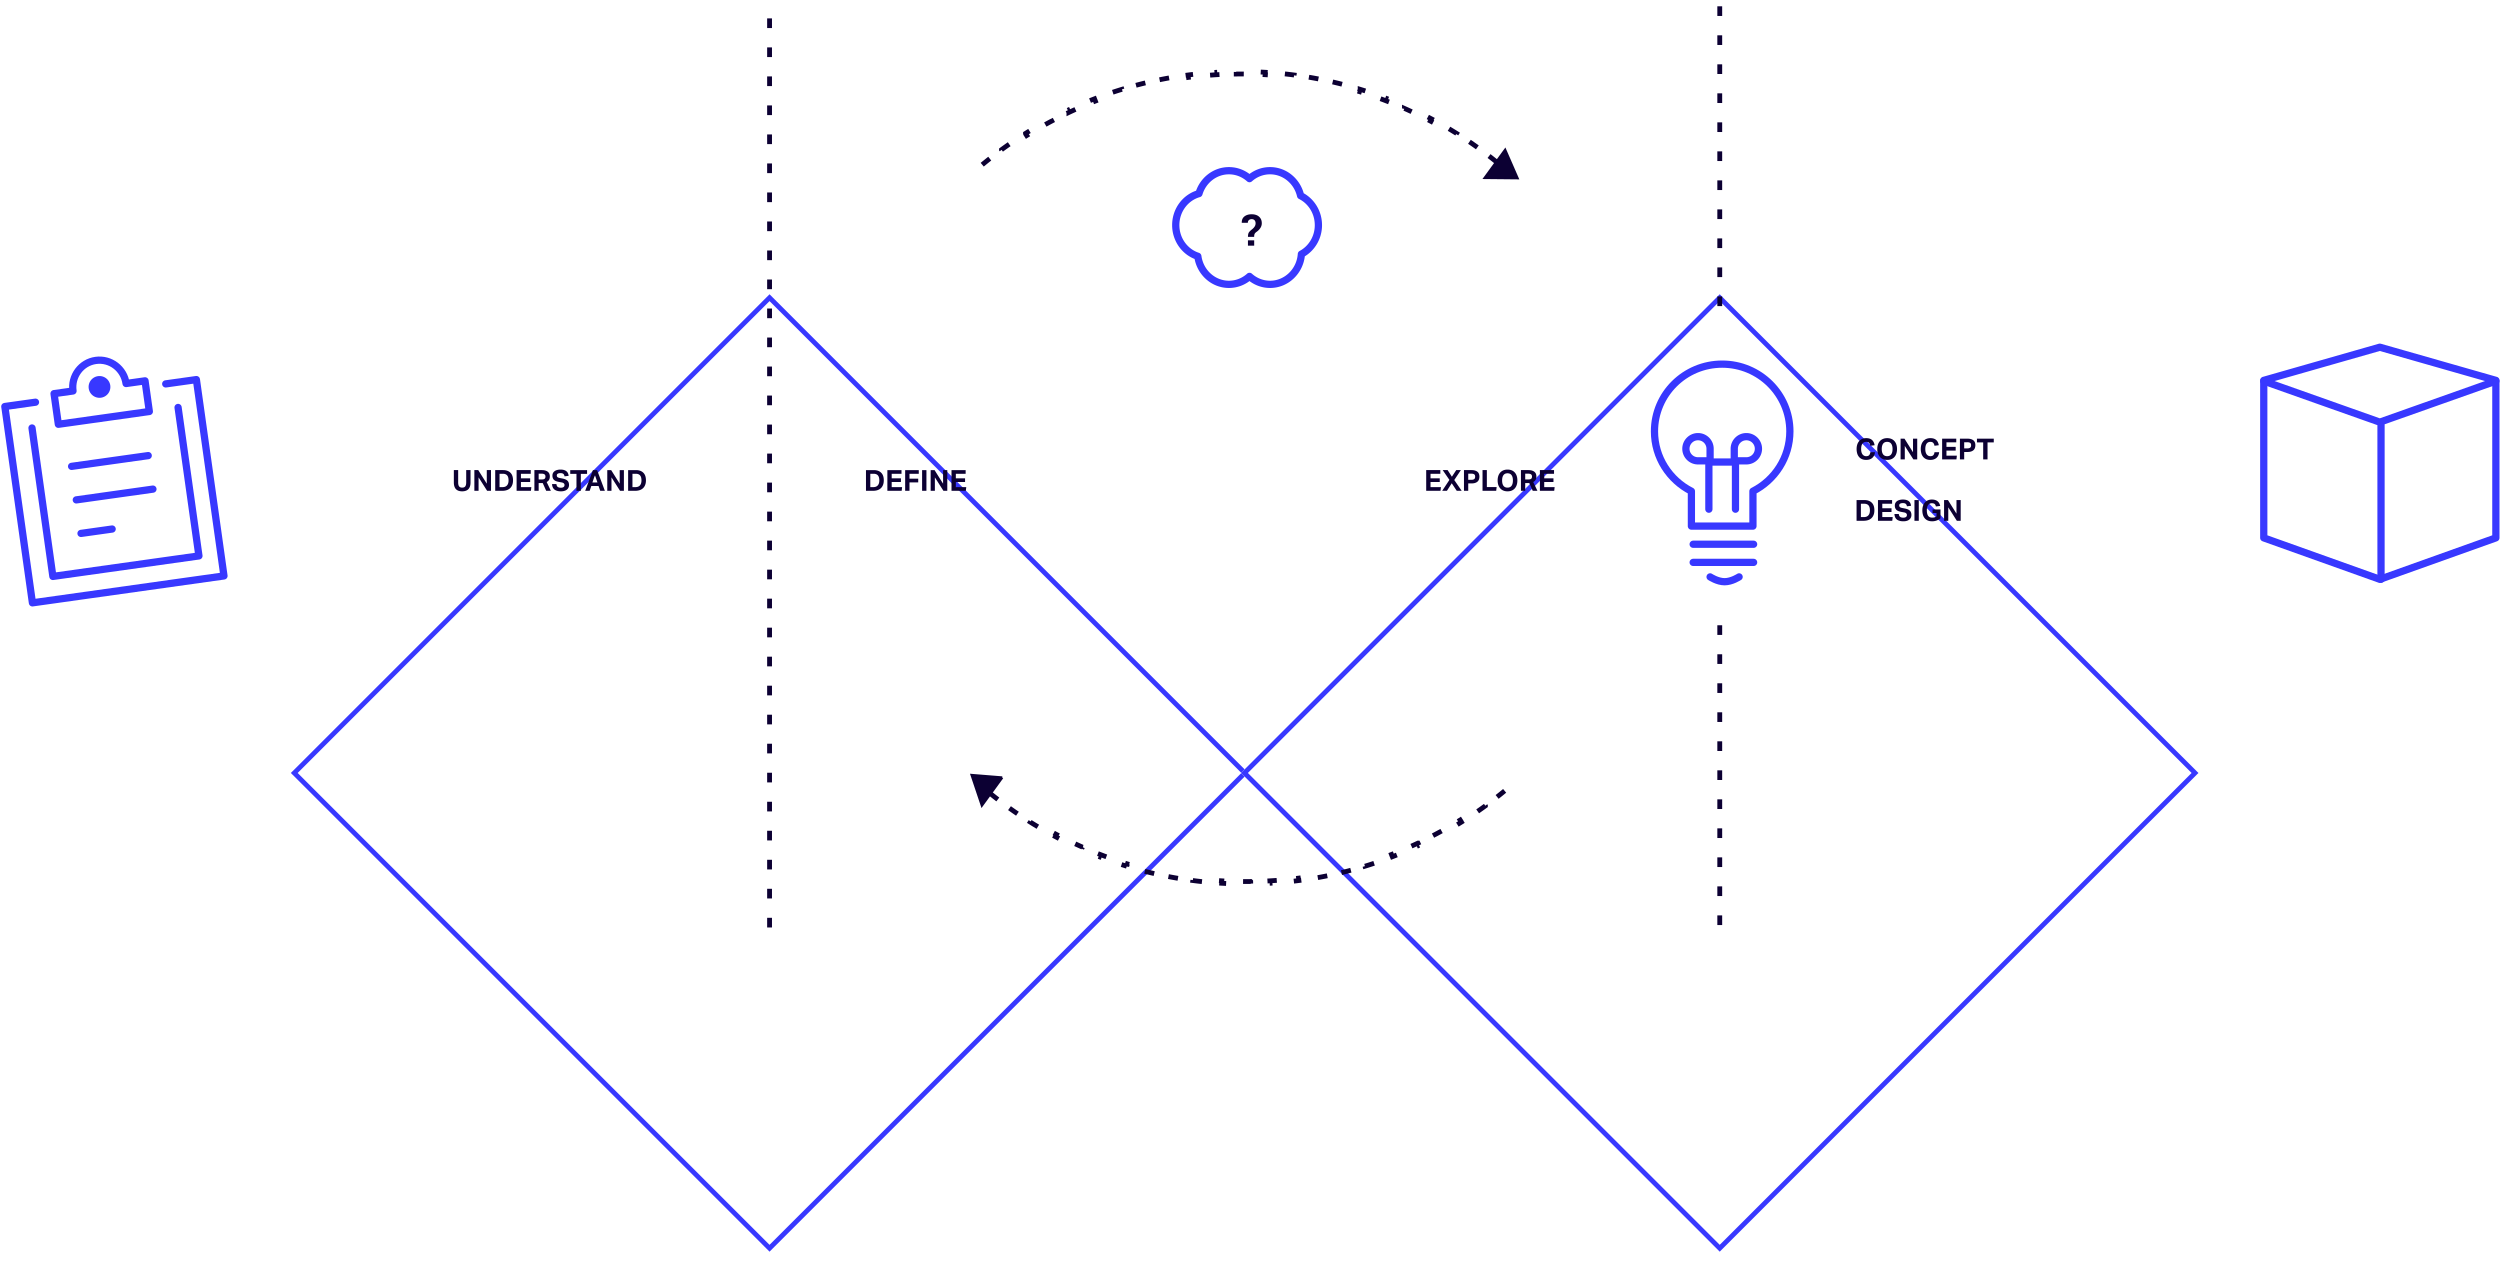 <svg width="1034" height="525" viewBox="0 0 1034 525" fill="none" xmlns="http://www.w3.org/2000/svg"><g clip-path="url(#clip0)"><g filter="url(#filter0_dddddi)"><path fill="#fff" d="M318.281-.395l197.99 197.99-197.99 197.99-197.99-197.99z"/><path stroke="#3838FF" stroke-width="2" d="M318.281 1.02l196.576 196.575L318.28 394.17 121.705 197.595z"/></g><g filter="url(#filter1_dddddi)"><path fill="#fff" d="M711.281-.395l197.99 197.99-197.99 197.99-197.99-197.99z"/><path stroke="#3838FF" stroke-width="2" d="M711.281 1.02l196.576 196.575L711.28 394.17 514.705 197.595z"/></g><mask id="a" maskUnits="userSpaceOnUse" x="332" y="-180" width="360" height="360"><path transform="rotate(45 512.301 -180)" fill="#fff" d="M512.301-180h254V74h-254z"/></mask><g mask="url(#a)"><path d="M513.301 364.605c-.666 0-1.332-.004-1.996-.012l-.012 1a170.459 170.459 0 01-7.99-.28l.059-.999a167.692 167.692 0 01-3.97-.28l-.082.997c-2.668-.22-5.319-.503-7.951-.846l.129-.991a174.134 174.134 0 01-3.927-.56l-.153.988a166.97 166.97 0 01-7.871-1.411l.2-.98c-1.303-.266-2.6-.546-3.892-.842l-.223.974a166.352 166.352 0 01-7.749-1.972l.27-.963c-1.277-.358-2.547-.73-3.811-1.117l-.292.956a168.174 168.174 0 01-7.589-2.524l.338-.941a166.256 166.256 0 01-3.726-1.391l-.36.933a167.896 167.896 0 01-7.387-3.063l.405-.915a170.858 170.858 0 01-3.613-1.652l-.427.904a167.247 167.247 0 01-7.148-3.585l.469-.883a172.742 172.742 0 01-3.487-1.908l-.491.871a168 168 0 01-6.873-4.087l.531-.847a169.479 169.479 0 01-3.341-2.152l-.552.834a167.655 167.655 0 01-6.564-4.566l.59-.807c-1.07-.783-2.13-1.578-3.18-2.385l-.61.793a167.858 167.858 0 01-6.223-5.021l.646-.763a169.206 169.206 0 01-3.003-2.605l-.664.748a168.403 168.403 0 01-5.852-5.451l.699-.715a169.32 169.32 0 01-2.811-2.811l-.715.699a168.403 168.403 0 01-5.451-5.852l.748-.664a161.82 161.82 0 01-2.604-3.003l-.764.646a168.893 168.893 0 01-5.021-6.223l.793-.61c-.807-1.05-1.602-2.11-2.385-3.18l-.807.591a169.546 169.546 0 01-4.566-6.565l.834-.552a163.77 163.77 0 01-2.152-3.341l-.847.531a168 168 0 01-4.087-6.873l.872-.491a165.418 165.418 0 01-1.909-3.487l-.883.469a168.428 168.428 0 01-3.585-7.148l.905-.427a165.99 165.99 0 01-1.653-3.613l-.915.405a167.391 167.391 0 01-3.063-7.387l.933-.36a164.417 164.417 0 01-1.39-3.726l-.941.338c-.9-2.502-1.742-5.033-2.525-7.588l.956-.293a166.975 166.975 0 01-1.117-3.811l-.963.27a166.352 166.352 0 01-1.972-7.749l.975-.223a167.03 167.03 0 01-.843-3.892l-.98.2a166.97 166.97 0 01-1.411-7.871l.988-.153a168.589 168.589 0 01-.559-3.927l-.992.129a168.719 168.719 0 01-.846-7.951l.997-.082a167.692 167.692 0 01-.28-3.97l-.998.059c-.156-2.647-.25-5.311-.281-7.99l1-.011a165.928 165.928 0 010-3.993l-1-.012c.031-2.679.125-5.342.281-7.989l.998.058c.078-1.327.171-2.651.28-3.969l-.997-.083c.22-2.668.503-5.319.846-7.951l.992.129c.171-1.314.358-2.623.559-3.927l-.988-.153c.409-2.645.88-5.269 1.411-7.871l.98.2c.266-1.303.547-2.6.843-3.892l-.975-.223c.597-2.607 1.255-5.19 1.972-7.749l.963.27c.358-1.277.73-2.547 1.117-3.811l-.956-.292a166.936 166.936 0 012.525-7.589l.941.339c.449-1.249.912-2.491 1.39-3.726l-.933-.361a167.896 167.896 0 013.063-7.387l.915.405a165.99 165.99 0 011.653-3.613l-.905-.427a168.428 168.428 0 013.585-7.148l.883.469a167.95 167.95 0 011.909-3.487l-.872-.49a168.037 168.037 0 014.087-6.874l.847.532a166.646 166.646 0 012.152-3.342l-.834-.552a169.752 169.752 0 014.566-6.564l.807.59c.783-1.07 1.578-2.13 2.385-3.18l-.793-.61c1.625-2.114 3.3-4.19 5.021-6.223l.764.646a165.832 165.832 0 012.604-3.003l-.748-.664a168.757 168.757 0 015.451-5.852l.715.699c.926-.948 1.863-1.885 2.811-2.81l-.699-.716a168.678 168.678 0 015.852-5.45l.664.747c.99-.88 1.992-1.748 3.003-2.604l-.646-.764a168.18 168.18 0 016.223-5.021l.61.793c1.05-.807 2.11-1.602 3.18-2.385l-.59-.807a169.08 169.08 0 016.564-4.566l.552.834a171.2 171.2 0 013.342-2.152l-.532-.847a167.474 167.474 0 016.874-4.087l.49.872a167.95 167.95 0 013.487-1.909l-.469-.883c2.35-1.25 4.733-2.445 7.148-3.585l.427.905a166.94 166.94 0 013.613-1.653l-.405-.915a167.896 167.896 0 017.387-3.063l.361.933c1.234-.478 2.477-.941 3.726-1.39l-.339-.941c2.503-.9 5.033-1.742 7.589-2.525l.292.956c1.264-.387 2.534-.76 3.811-1.117l-.27-.963a166.733 166.733 0 017.749-1.972l.223.975a167.03 167.03 0 013.892-.843l-.2-.98c2.602-.53 5.226-1.002 7.871-1.41l.153.988c1.304-.202 2.613-.389 3.927-.56l-.129-.992c2.632-.343 5.283-.626 7.951-.846l.082.997c1.319-.109 2.643-.202 3.97-.28l-.058-.998c2.647-.156 5.31-.25 7.989-.281l.012 1a170.012 170.012 0 013.993 0l.011-1c2.679.031 5.342.125 7.99.28l-.059.999c1.327.078 2.651.171 3.97.28l.082-.997c2.668.22 5.32.503 7.951.846l-.129.992c1.314.171 2.623.358 3.927.56l.153-.989c2.645.41 5.269.88 7.871 1.411l-.2.98c1.303.266 2.6.547 3.892.843l.223-.975c2.607.597 5.19 1.255 7.749 1.972l-.27.963c1.277.358 2.547.73 3.811 1.117l.292-.956a166.93 166.93 0 017.589 2.525l-.338.94c1.249.45 2.491.913 3.726 1.391l.36-.933c2.492.964 4.955 1.986 7.387 3.063l-.405.915a166.94 166.94 0 013.613 1.653l.427-.905a167.131 167.131 0 017.148 3.585l-.469.883c1.171.623 2.333 1.26 3.487 1.909l.491-.872a168.112 168.112 0 016.873 4.087l-.531.847a164.63 164.63 0 013.341 2.152l.552-.834a168.319 168.319 0 016.564 4.566l-.59.807c1.07.783 2.13 1.578 3.18 2.385l.61-.793a168.18 168.18 0 016.223 5.022l-.646.763a161.82 161.82 0 013.003 2.604l.664-.748a168.775 168.775 0 015.852 5.45l-.699.716a168.53 168.53 0 012.811 2.81l.715-.698a168.662 168.662 0 015.451 5.852l-.748.664c.88.99 1.748 1.992 2.605 3.003l.763-.646a168.461 168.461 0 015.021 6.223l-.793.61c.807 1.05 1.602 2.11 2.385 3.18l.807-.59a169.02 169.02 0 014.566 6.565l-.834.551c.73 1.105 1.448 2.219 2.152 3.342l.847-.532a168.037 168.037 0 014.087 6.874l-.871.49a172.742 172.742 0 011.908 3.487l.883-.469c1.25 2.35 2.445 4.733 3.585 7.148l-.904.427a170.858 170.858 0 011.652 3.613l.915-.405a167.896 167.896 0 013.063 7.387l-.933.361c.478 1.235.941 2.477 1.391 3.726l.941-.339a168.174 168.174 0 012.524 7.589l-.956.293c.387 1.263.759 2.533 1.117 3.81l.963-.27a166.352 166.352 0 011.972 7.749l-.975.223c.296 1.292.577 2.589.843 3.892l.98-.2a166.97 166.97 0 011.411 7.871l-.988.153c.201 1.304.388 2.613.559 3.927l.992-.129c.343 2.632.626 5.283.846 7.951l-.997.083c.109 1.318.202 2.642.28 3.969l.998-.058c.156 2.647.25 5.31.281 7.989l-1 .012a165.762 165.762 0 010 3.993l1 .011a169.057 169.057 0 01-.281 7.99l-.998-.059a167.318 167.318 0 01-.28 3.97l.997.082c-.22 2.669-.503 5.32-.846 7.951l-.992-.129a168.589 168.589 0 01-.559 3.927l.988.153a166.97 166.97 0 01-1.411 7.871l-.98-.2a167.03 167.03 0 01-.843 3.892l.975.223a166.352 166.352 0 01-1.972 7.749l-.963-.27c-.358 1.277-.73 2.547-1.117 3.811l.956.293a167.716 167.716 0 01-2.524 7.588l-.941-.338c-.45 1.249-.913 2.491-1.391 3.726l.933.361a167.856 167.856 0 01-3.063 7.386l-.915-.405a168.582 168.582 0 01-1.652 3.613l.904.427a167.247 167.247 0 01-3.585 7.148l-.883-.469a170.064 170.064 0 01-1.908 3.487l.871.491a168 168 0 01-4.087 6.873l-.847-.531a163.77 163.77 0 01-2.152 3.341l.834.552a168.78 168.78 0 01-4.566 6.565l-.807-.591c-.783 1.07-1.578 2.13-2.385 3.181l.793.609a167.858 167.858 0 01-5.021 6.223l-.764-.646a161.82 161.82 0 01-2.604 3.003l.748.664a168.403 168.403 0 01-5.451 5.852l-.715-.699a169.32 169.32 0 01-2.811 2.811l.699.715a168.403 168.403 0 01-5.852 5.451l-.664-.748c-.99.88-1.991 1.748-3.003 2.605l.646.763a167.858 167.858 0 01-6.223 5.021l-.61-.793c-1.05.807-2.11 1.602-3.18 2.385l.59.807a167.655 167.655 0 01-6.564 4.566l-.552-.834c-1.105.73-2.218 1.448-3.341 2.152l.531.847a168 168 0 01-6.873 4.087l-.491-.871a170.064 170.064 0 01-3.487 1.908l.469.883a167.247 167.247 0 01-7.148 3.585l-.427-.904a170.858 170.858 0 01-3.613 1.652l.405.915a167.896 167.896 0 01-7.387 3.063l-.36-.933c-1.235.478-2.477.942-3.726 1.391l.338.941a168.174 168.174 0 01-7.589 2.524l-.292-.956c-1.264.387-2.534.759-3.811 1.117l.27.963a166.352 166.352 0 01-7.749 1.972l-.223-.974c-1.292.296-2.589.576-3.892.842l.2.98a166.97 166.97 0 01-7.871 1.411l-.153-.988c-1.304.201-2.613.388-3.927.56l.129.991c-2.632.343-5.283.626-7.951.846l-.082-.997c-1.319.109-2.643.202-3.97.28l.059.999c-2.648.155-5.311.249-7.99.28l-.012-1c-.664.008-1.33.012-1.996.012z" stroke="#0C0033" stroke-width="2" stroke-dasharray="4 8"/></g><path d="M187.708 194.432h1.788v5.1c0 .728.128 1.268.384 1.62.256.352.684.528 1.284.528s1.024-.176 1.272-.528c.256-.352.384-.892.384-1.62v-5.1h1.788v5.1c0 .648-.08 1.204-.24 1.668-.16.464-.388.848-.684 1.152-.296.296-.66.512-1.092.648a4.465 4.465 0 01-1.44.216 4.617 4.617 0 01-1.464-.216 2.754 2.754 0 01-1.08-.66c-.296-.304-.52-.692-.672-1.164-.152-.472-.228-1.032-.228-1.68v-5.064zm8.488 0h1.608l3.528 5.616v-5.616h1.74V203h-1.596l-3.54-5.568V203h-1.74v-8.568zm8.625 0h3.204c1.312 0 2.332.356 3.06 1.068.736.712 1.104 1.768 1.104 3.168 0 .712-.104 1.336-.312 1.872a3.58 3.58 0 01-.876 1.356 3.676 3.676 0 01-1.404.828c-.552.184-1.176.276-1.872.276h-2.904v-8.568zm2.94 7.044c.464 0 .86-.064 1.188-.192.328-.136.592-.328.792-.576.208-.248.36-.54.456-.876.096-.344.144-.728.144-1.152 0-.416-.044-.792-.132-1.128a2.154 2.154 0 00-.396-.864 1.823 1.823 0 00-.72-.54c-.288-.128-.644-.192-1.068-.192h-1.416v5.52h1.152zm5.908-7.044h5.844v1.524h-4.056v1.872h3.816v1.536h-3.816v2.112h4.308l-.18 1.524h-5.916v-8.568zm7.359 0h3.036c.672 0 1.224.08 1.656.24.44.152.784.356 1.032.612.248.248.42.528.516.84.096.304.144.604.144.9 0 .552-.1 1.016-.3 1.392-.2.376-.536.692-1.008.948l1.74 3.636h-1.932l-1.44-3.216h-1.68V203h-1.764v-8.568zm3.156 3.864c.28 0 .512-.028.696-.084.184-.064.328-.148.432-.252a.86.86 0 00.228-.396c.04-.152.06-.32.06-.504 0-.152-.024-.296-.072-.432a.836.836 0 00-.252-.372 1.05 1.05 0 00-.48-.252 2.569 2.569 0 00-.768-.096h-1.236v2.388h1.392zm5.956 1.908c.04.528.208.912.504 1.152.304.24.748.36 1.332.36.28 0 .516-.028.708-.084.192-.064.348-.144.468-.24a.846.846 0 00.252-.36c.056-.136.084-.284.084-.444a.93.93 0 00-.252-.624c-.168-.2-.476-.344-.924-.432l-1.116-.204a6.6 6.6 0 01-1.164-.312 2.838 2.838 0 01-.852-.492 2.086 2.086 0 01-.516-.756c-.12-.296-.18-.648-.18-1.056 0-.408.08-.768.24-1.08.168-.312.396-.572.684-.78a3.188 3.188 0 011.056-.468 5.068 5.068 0 011.344-.168c.624 0 1.144.072 1.56.216.416.144.752.336 1.008.576.256.232.444.504.564.816.128.312.212.636.252.972l-1.692.216c-.088-.472-.26-.812-.516-1.02-.248-.208-.628-.312-1.14-.312-.304 0-.556.028-.756.084a1.333 1.333 0 00-.468.204.661.661 0 00-.252.288.875.875 0 00-.072.348c0 .32.088.56.264.72.184.16.492.284.924.372l1.176.228c.928.184 1.608.484 2.04.9.432.408.648 1 .648 1.776 0 .376-.072.724-.216 1.044a2.292 2.292 0 01-.624.828 2.868 2.868 0 01-1.032.54c-.416.136-.904.204-1.464.204-1.168 0-2.064-.248-2.688-.744-.616-.504-.948-1.26-.996-2.268h1.812zm8.289-4.224h-2.58v-1.548h6.96v1.548h-2.58V203h-1.8v-7.02zm6.821-1.548h1.704L250.17 203h-1.92l-.684-1.98h-3l-.684 1.98h-1.848l3.216-8.568zm1.848 5.112l-1.044-3.072-1.032 3.072h2.076zm4.071-5.112h1.608l3.528 5.616v-5.616h1.74V203h-1.596l-3.54-5.568V203h-1.74v-8.568zm8.625 0h3.204c1.312 0 2.332.356 3.06 1.068.736.712 1.104 1.768 1.104 3.168 0 .712-.104 1.336-.312 1.872a3.58 3.58 0 01-.876 1.356 3.676 3.676 0 01-1.404.828c-.552.184-1.176.276-1.872.276h-2.904v-8.568zm2.94 7.044c.464 0 .86-.064 1.188-.192.328-.136.592-.328.792-.576.208-.248.36-.54.456-.876.096-.344.144-.728.144-1.152 0-.416-.044-.792-.132-1.128a2.154 2.154 0 00-.396-.864 1.823 1.823 0 00-.72-.54c-.288-.128-.644-.192-1.068-.192h-1.416v5.52h1.152zm95.433-7.044h3.204c1.312 0 2.332.356 3.06 1.068.736.712 1.104 1.768 1.104 3.168 0 .712-.104 1.336-.312 1.872a3.58 3.58 0 01-.876 1.356 3.676 3.676 0 01-1.404.828c-.552.184-1.176.276-1.872.276h-2.904v-8.568zm2.94 7.044c.464 0 .86-.064 1.188-.192.328-.136.592-.328.792-.576.208-.248.36-.54.456-.876.096-.344.144-.728.144-1.152 0-.416-.044-.792-.132-1.128a2.154 2.154 0 00-.396-.864 1.823 1.823 0 00-.72-.54c-.288-.128-.644-.192-1.068-.192h-1.416v5.52h1.152zm5.908-7.044h5.844v1.524h-4.056v1.872h3.816v1.536h-3.816v2.112h4.308l-.18 1.524h-5.916v-8.568zm7.359 0h5.628v1.536h-3.84v2.016h3.612v1.536h-3.612V203h-1.788v-8.568zm7.008 0h1.788V203h-1.788v-8.568zm3.539 0h1.608l3.528 5.616v-5.616h1.74V203h-1.596l-3.54-5.568V203h-1.74v-8.568zm8.625 0h5.844v1.524h-4.056v1.872h3.816v1.536h-3.816v2.112h4.308l-.18 1.524h-5.916v-8.568z" fill="#0C0033"/><g clip-path="url(#clip1)" fill="#0C0033"><path d="M775.487 187.036c-.04.456-.148.88-.324 1.272a3.07 3.07 0 01-.708 1.008c-.296.28-.664.5-1.104.66-.432.16-.936.24-1.512.24-.648 0-1.22-.108-1.716-.324-.488-.216-.9-.52-1.236-.912a3.984 3.984 0 01-.744-1.416 6.411 6.411 0 01-.252-1.848c0-.696.092-1.32.276-1.872a4.067 4.067 0 01.792-1.416c.344-.392.76-.692 1.248-.9.488-.208 1.04-.312 1.656-.312.544 0 1.016.068 1.416.204.408.136.748.332 1.02.588.28.256.504.564.672.924.168.36.292.764.372 1.212l-1.776.228c-.088-.504-.26-.9-.516-1.188-.248-.288-.644-.432-1.188-.432-.688 0-1.212.26-1.572.78-.352.512-.528 1.24-.528 2.184 0 .952.188 1.684.564 2.196.384.512.896.768 1.536.768.552 0 .956-.14 1.212-.42.264-.288.428-.696.492-1.224h1.92zm5.051 3.18c-.64 0-1.212-.104-1.716-.312a3.489 3.489 0 01-1.284-.9 4.112 4.112 0 01-.816-1.416c-.184-.552-.276-1.176-.276-1.872 0-.696.092-1.32.276-1.872a4.112 4.112 0 01.816-1.416c.36-.392.792-.692 1.296-.9.504-.208 1.072-.312 1.704-.312.64 0 1.212.104 1.716.312a3.38 3.38 0 011.272.9c.352.392.62.864.804 1.416.184.552.276 1.176.276 1.872 0 .696-.092 1.32-.276 1.872a3.828 3.828 0 01-.792 1.416 3.38 3.38 0 01-1.272.9c-.504.208-1.08.312-1.728.312zm-.012-1.536c.752 0 1.312-.256 1.68-.768.368-.512.552-1.244.552-2.196 0-.944-.184-1.672-.552-2.184-.368-.52-.928-.78-1.68-.78-.752 0-1.312.26-1.68.78-.368.512-.552 1.24-.552 2.184 0 .952.184 1.684.552 2.196.368.512.928.768 1.68.768zm5.559-7.248h1.608l3.528 5.616v-5.616h1.74V190h-1.596l-3.54-5.568V190h-1.74v-8.568zm15.945 5.604c-.04.456-.148.88-.324 1.272a3.07 3.07 0 01-.708 1.008c-.296.28-.664.5-1.104.66-.432.16-.936.24-1.512.24-.648 0-1.22-.108-1.716-.324-.488-.216-.9-.52-1.236-.912a3.984 3.984 0 01-.744-1.416 6.411 6.411 0 01-.252-1.848c0-.696.092-1.32.276-1.872a4.067 4.067 0 01.792-1.416c.344-.392.76-.692 1.248-.9.488-.208 1.04-.312 1.656-.312.544 0 1.016.068 1.416.204.408.136.748.332 1.02.588.28.256.504.564.672.924.168.36.292.764.372 1.212l-1.776.228c-.088-.504-.26-.9-.516-1.188-.248-.288-.644-.432-1.188-.432-.688 0-1.212.26-1.572.78-.352.512-.528 1.24-.528 2.184 0 .952.188 1.684.564 2.196.384.512.896.768 1.536.768.552 0 .956-.14 1.212-.42.264-.288.428-.696.492-1.224h1.92zm1.235-5.604h5.844v1.524h-4.056v1.872h3.816v1.536h-3.816v2.112h4.308l-.18 1.524h-5.916v-8.568zm7.359 0h3.06c.656 0 1.196.076 1.62.228.432.144.772.34 1.02.588.256.24.432.524.528.852.104.32.156.656.156 1.008 0 .376-.052.736-.156 1.08a2.107 2.107 0 01-.528.912c-.248.256-.584.46-1.008.612-.416.152-.944.228-1.584.228h-1.344V190h-1.764v-8.568zm3.048 4.02c.312 0 .568-.032.768-.096.208-.064.372-.152.492-.264.12-.112.2-.248.24-.408.048-.168.072-.348.072-.54 0-.2-.024-.376-.072-.528a.829.829 0 00-.252-.384 1.23 1.23 0 00-.492-.24 2.915 2.915 0 00-.768-.084h-1.272v2.544h1.284zm6.572-2.472h-2.58v-1.548h6.96v1.548h-2.58V190h-1.8v-7.02zm-52.368 23.847h3.204c1.312 0 2.332.356 3.06 1.068.736.712 1.104 1.768 1.104 3.168 0 .712-.104 1.336-.312 1.872a3.58 3.58 0 01-.876 1.356 3.676 3.676 0 01-1.404.828c-.552.184-1.176.276-1.872.276h-2.904v-8.568zm2.94 7.044c.464 0 .86-.064 1.188-.192.328-.136.592-.328.792-.576.208-.248.36-.54.456-.876.096-.344.144-.728.144-1.152 0-.416-.044-.792-.132-1.128a2.154 2.154 0 00-.396-.864 1.823 1.823 0 00-.72-.54c-.288-.128-.644-.192-1.068-.192h-1.416v5.52h1.152zm5.908-7.044h5.844v1.524h-4.056v1.872h3.816v1.536h-3.816v2.112h4.308l-.18 1.524h-5.916v-8.568zm8.631 5.772c.04.528.208.912.504 1.152.304.24.748.36 1.332.36.28 0 .516-.028.708-.084.192-.064.348-.144.468-.24a.846.846 0 00.252-.36c.056-.136.084-.284.084-.444a.93.93 0 00-.252-.624c-.168-.2-.476-.344-.924-.432l-1.116-.204a6.6 6.6 0 01-1.164-.312 2.838 2.838 0 01-.852-.492 2.086 2.086 0 01-.516-.756c-.12-.296-.18-.648-.18-1.056 0-.408.08-.768.24-1.08.168-.312.396-.572.684-.78a3.188 3.188 0 011.056-.468 5.068 5.068 0 011.344-.168c.624 0 1.144.072 1.56.216.416.144.752.336 1.008.576.256.232.444.504.564.816.128.312.212.636.252.972l-1.692.216c-.088-.472-.26-.812-.516-1.02-.248-.208-.628-.312-1.14-.312-.304 0-.556.028-.756.084a1.333 1.333 0 00-.468.204.661.661 0 00-.252.288.875.875 0 00-.072.348c0 .32.088.56.264.72.184.16.492.284.924.372l1.176.228c.928.184 1.608.484 2.04.9.432.408.648 1 .648 1.776 0 .376-.072.724-.216 1.044a2.292 2.292 0 01-.624.828 2.868 2.868 0 01-1.032.54c-.416.136-.904.204-1.464.204-1.168 0-2.064-.248-2.688-.744-.616-.504-.948-1.26-.996-2.268h1.812zm6.463-5.772h1.788v8.568h-1.788v-8.568zm7.487 3.876h3.288v3.624c-.44.408-.964.724-1.572.948a5.408 5.408 0 01-1.884.336c-.68 0-1.276-.108-1.788-.324a3.39 3.39 0 01-1.26-.912 3.88 3.88 0 01-.756-1.416 6.411 6.411 0 01-.252-1.848c0-.696.092-1.32.276-1.872a4.177 4.177 0 01.78-1.416c.344-.392.76-.692 1.248-.9a4.122 4.122 0 011.632-.312c.552 0 1.024.068 1.416.204.4.136.736.324 1.008.564.28.24.5.52.66.84.168.32.288.664.36 1.032l-1.776.228a2.926 2.926 0 00-.18-.564 1.04 1.04 0 00-.288-.42 1.166 1.166 0 00-.48-.264 2.306 2.306 0 00-.72-.096c-.696 0-1.216.26-1.56.78-.344.52-.516 1.252-.516 2.196 0 .952.172 1.688.516 2.208.352.512.92.768 1.704.768.376 0 .7-.036.972-.108.28-.08.548-.2.804-.36v-1.428h-1.632v-1.488zm4.759-3.876h1.608l3.528 5.616v-5.616h1.74v8.568h-1.596l-3.54-5.568v5.568h-1.74v-8.568z"/></g><path d="M589.876 194.432h5.844v1.524h-4.056v1.872h3.816v1.536h-3.816v2.112h4.308l-.18 1.524h-5.916v-8.568zm9.602 4.056l-2.784-4.056h2.04l1.764 2.736 1.8-2.736h1.92l-2.736 4.104 3.072 4.464h-2.04l-2.076-3.12-1.992 3.12h-1.956l2.988-4.512zm6.019-4.056h3.06c.656 0 1.196.076 1.62.228.432.144.772.34 1.02.588.256.24.432.524.528.852.104.32.156.656.156 1.008 0 .376-.052.736-.156 1.08a2.107 2.107 0 01-.528.912c-.248.256-.584.46-1.008.612-.416.152-.944.228-1.584.228h-1.344V203h-1.764v-8.568zm3.048 4.02c.312 0 .568-.032.768-.096.208-.064.372-.152.492-.264.12-.112.2-.248.24-.408.048-.168.072-.348.072-.54 0-.2-.024-.376-.072-.528a.829.829 0 00-.252-.384 1.23 1.23 0 00-.492-.24 2.915 2.915 0 00-.768-.084h-1.272v2.544h1.284zm4.628-4.02h1.788v7.032h4.056l-.192 1.536h-5.652v-8.568zm10.343 8.784c-.64 0-1.212-.104-1.716-.312a3.489 3.489 0 01-1.284-.9 4.112 4.112 0 01-.816-1.416c-.184-.552-.276-1.176-.276-1.872 0-.696.092-1.32.276-1.872a4.112 4.112 0 01.816-1.416c.36-.392.792-.692 1.296-.9.504-.208 1.072-.312 1.704-.312.64 0 1.212.104 1.716.312a3.38 3.38 0 011.272.9c.352.392.62.864.804 1.416.184.552.276 1.176.276 1.872 0 .696-.092 1.32-.276 1.872a3.828 3.828 0 01-.792 1.416 3.38 3.38 0 01-1.272.9c-.504.208-1.08.312-1.728.312zm-.012-1.536c.752 0 1.312-.256 1.68-.768.368-.512.552-1.244.552-2.196 0-.944-.184-1.672-.552-2.184-.368-.52-.928-.78-1.68-.78-.752 0-1.312.26-1.68.78-.368.512-.552 1.24-.552 2.184 0 .952.184 1.684.552 2.196.368.512.928.768 1.68.768zm5.56-7.248h3.036c.672 0 1.224.08 1.656.24.44.152.784.356 1.032.612.248.248.42.528.516.84.096.304.144.604.144.9 0 .552-.1 1.016-.3 1.392-.2.376-.536.692-1.008.948l1.74 3.636h-1.932l-1.44-3.216h-1.68V203h-1.764v-8.568zm3.156 3.864c.28 0 .512-.028.696-.084.184-.064.328-.148.432-.252a.86.86 0 00.228-.396c.04-.152.06-.32.06-.504 0-.152-.024-.296-.072-.432a.836.836 0 00-.252-.372 1.05 1.05 0 00-.48-.252 2.569 2.569 0 00-.768-.096h-1.236v2.388h1.392zm4.683-3.864h5.844v1.524h-4.056v1.872h3.816v1.536h-3.816v2.112h4.308l-.18 1.524h-5.916v-8.568z" fill="#0C0033"/><mask id="b" maskUnits="userSpaceOnUse" x="336" y="215" width="360" height="361"><path d="M516.281 395.605H336.676L516.281 216l179.605 179.605H516.281z" fill="#fff"/></mask><g mask="url(#b)"><path d="M515.281 30.605c.667 0 1.332.004 1.997.011l.011-1c2.679.032 5.343.126 7.99.281l-.059.999c1.328.078 2.651.171 3.97.28l.082-.997c2.669.22 5.32.503 7.952.846l-.13.991c1.314.172 2.623.358 3.928.56l.152-.988c2.645.41 5.269.88 7.871 1.41l-.2.98c1.303.267 2.6.547 3.892.843l.223-.974c2.607.597 5.191 1.255 7.749 1.972l-.269.963c1.276.358 2.546.73 3.81 1.117l.293-.956c2.556.782 5.086 1.625 7.588 2.524l-.338.941c1.249.45 2.491.913 3.726 1.39l.361-.932c2.491.964 4.954 1.986 7.386 3.063l-.405.914a163.84 163.84 0 013.613 1.653l.427-.904a167.366 167.366 0 017.148 3.585l-.469.883c1.171.623 2.333 1.259 3.487 1.908l.491-.871a168.226 168.226 0 016.873 4.087l-.531.847a164.63 164.63 0 013.341 2.152l.552-.834a168.242 168.242 0 016.565 4.566l-.591.807c1.07.783 2.13 1.577 3.181 2.385l.609-.793a169.05 169.05 0 016.224 5.021l-.647.763c1.012.857 2.013 1.725 3.003 2.605l.664-.748a168.68 168.68 0 015.852 5.45l-.699.716c.948.926 1.885 1.863 2.811 2.81l.716-.698a169.8 169.8 0 015.45 5.852l-.748.664c.88.99 1.748 1.991 2.605 3.003l.763-.646a168.461 168.461 0 015.021 6.223l-.793.61a165.86 165.86 0 012.385 3.18l.807-.59a168.484 168.484 0 014.567 6.564l-.835.552a163.77 163.77 0 012.152 3.341l.847-.531a168 168 0 014.087 6.873l-.871.491a170.064 170.064 0 011.908 3.487l.883-.469c1.25 2.35 2.445 4.733 3.585 7.148l-.904.427a163.84 163.84 0 011.653 3.613l.914-.405a166.186 166.186 0 013.063 7.387l-.933.36c.478 1.235.942 2.477 1.391 3.726l.941-.338a165.25 165.25 0 012.524 7.588l-.956.293c.387 1.264.76 2.534 1.117 3.811l.963-.27a166.352 166.352 0 011.972 7.749l-.974.223c.296 1.292.577 2.589.842 3.892l.98-.2a166.97 166.97 0 011.411 7.871l-.988.153c.202 1.304.388 2.613.56 3.927l.991-.129c.344 2.631.626 5.282.846 7.951l-.997.082c.109 1.319.202 2.642.28 3.97l.999-.059c.155 2.647.249 5.311.28 7.99l-.999.011a189.617 189.617 0 010 3.993l.999.012a170.368 170.368 0 01-.28 7.989l-.999-.058a167.233 167.233 0 01-.28 3.969l.997.083a167.68 167.68 0 01-.846 7.951l-.991-.129a168.593 168.593 0 01-.56 3.927l.988.153a166.97 166.97 0 01-1.411 7.871l-.98-.2c-.265 1.303-.546 2.6-.842 3.892l.974.223a166.352 166.352 0 01-1.972 7.749l-.963-.27c-.357 1.277-.73 2.547-1.117 3.81l.956.293a166.925 166.925 0 01-2.524 7.589l-.941-.339a164.443 164.443 0 01-1.391 3.726l.933.361a167.896 167.896 0 01-3.063 7.387l-.914-.405a165.99 165.99 0 01-1.653 3.613l.904.427a167.247 167.247 0 01-3.585 7.148l-.883-.469a172.742 172.742 0 01-1.908 3.487l.871.49a168.037 168.037 0 01-4.087 6.874l-.847-.532a166.646 166.646 0 01-2.152 3.342l.835.551a168.803 168.803 0 01-4.567 6.565l-.807-.59c-.783 1.07-1.577 2.13-2.385 3.18l.793.61a168.692 168.692 0 01-5.021 6.223l-.763-.646a172.844 172.844 0 01-2.605 3.003l.748.664a169.352 169.352 0 01-5.45 5.852l-.716-.699a169.32 169.32 0 01-2.811 2.811l.699.715a168.403 168.403 0 01-5.852 5.451l-.664-.748c-.99.88-1.991 1.748-3.003 2.604l.647.763a168.752 168.752 0 01-6.224 5.022l-.609-.793a172.196 172.196 0 01-3.181 2.385l.591.807a168.78 168.78 0 01-6.565 4.566l-.552-.834c-1.104.73-2.218 1.447-3.341 2.152l.531.847a168 168 0 01-6.873 4.087l-.491-.872c-1.154.65-2.316 1.286-3.487 1.909l.469.883a168.428 168.428 0 01-7.148 3.585l-.427-.905a163.84 163.84 0 01-3.613 1.653l.405.914a166.659 166.659 0 01-7.386 3.064l-.361-.933c-1.235.478-2.477.941-3.726 1.39l.338.941c-2.502.9-5.032 1.742-7.588 2.525l-.293-.956c-1.264.387-2.534.759-3.81 1.117l.269.963a166.033 166.033 0 01-7.749 1.972l-.223-.975a167.03 167.03 0 01-3.892.843l.2.98a166.97 166.97 0 01-7.871 1.411l-.152-.989c-1.305.202-2.614.389-3.928.56l.13.992c-2.632.343-5.283.626-7.952.846l-.082-.997c-1.319.109-2.642.202-3.97.28l.059.998c-2.647.156-5.311.25-7.99.281l-.011-1a165.928 165.928 0 01-3.993 0l-.012 1a169.014 169.014 0 01-7.989-.281l.058-.998c-1.327-.078-2.65-.171-3.969-.28l-.083.997c-2.668-.22-5.319-.503-7.951-.846l.129-.992a163.394 163.394 0 01-3.927-.56l-.153.989a167.2 167.2 0 01-7.871-1.411l.2-.98c-1.303-.266-2.6-.547-3.891-.843l-.224.975a166.352 166.352 0 01-7.749-1.972l.27-.963c-1.276-.358-2.547-.73-3.81-1.117l-.293.956a166.936 166.936 0 01-7.589-2.525l.339-.941a164.417 164.417 0 01-3.726-1.39l-.361.933a166.698 166.698 0 01-7.387-3.064l.406-.914a163.916 163.916 0 01-3.614-1.653l-.427.905a168.428 168.428 0 01-7.148-3.585l.47-.883a165.492 165.492 0 01-3.488-1.909l-.49.872a168.037 168.037 0 01-6.874-4.087l.532-.847a171.2 171.2 0 01-3.342-2.152l-.551.834a168.78 168.78 0 01-6.565-4.566l.59-.807c-1.07-.783-2.13-1.578-3.18-2.385l-.61.793a169.561 169.561 0 01-6.223-5.022l.646-.763a168.608 168.608 0 01-3.003-2.604l-.664.748a168.403 168.403 0 01-5.852-5.451l.699-.715a169.32 169.32 0 01-2.811-2.811l-.715.699a168.374 168.374 0 01-5.45-5.852l.747-.664c-.88-.991-1.748-1.992-2.604-3.003l-.763.646a168.719 168.719 0 01-5.022-6.223l.793-.61c-.807-1.05-1.602-2.11-2.384-3.18l-.808.59a168.78 168.78 0 01-4.566-6.565l.834-.551a171.2 171.2 0 01-2.152-3.342l-.847.532a168.037 168.037 0 01-4.087-6.874l.872-.49a167.95 167.95 0 01-1.909-3.487l-.882.469a167.264 167.264 0 01-3.586-7.148l.905-.427a165.99 165.99 0 01-1.653-3.613l-.914.405a166.698 166.698 0 01-3.064-7.387l.933-.361a164.417 164.417 0 01-1.39-3.726l-.941.339c-.9-2.503-1.742-5.033-2.525-7.589l.956-.293a166.892 166.892 0 01-1.117-3.81l-.963.27a166.352 166.352 0 01-1.972-7.749l.975-.223a167.03 167.03 0 01-.843-3.892l-.98.2a168.266 168.266 0 01-1.411-7.871l.989-.153a163.394 163.394 0 01-.56-3.927l-.992.129a169.001 169.001 0 01-.845-7.951l.996-.083a167.607 167.607 0 01-.28-3.969l-.998.058c-.156-2.647-.25-5.31-.281-7.989l1-.012a165.762 165.762 0 010-3.993l-1-.011c.031-2.679.125-5.343.281-7.99l.998.059c.078-1.328.171-2.651.28-3.97l-.996-.082c.22-2.669.502-5.32.845-7.952l.992.13c.171-1.314.358-2.623.56-3.927l-.989-.153c.41-2.645.88-5.269 1.411-7.871l.98.2c.266-1.303.547-2.6.843-3.892l-.975-.223c.597-2.607 1.255-5.19 1.972-7.749l.963.27c.358-1.277.73-2.547 1.117-3.811l-.956-.293a166.485 166.485 0 012.525-7.588l.941.338c.449-1.249.912-2.491 1.39-3.726l-.933-.361a166.659 166.659 0 013.064-7.386l.914.405a163.84 163.84 0 011.653-3.613l-.905-.427a167.264 167.264 0 013.586-7.148l.882.469a165.418 165.418 0 011.909-3.487l-.872-.491a168 168 0 014.087-6.873l.847.531a168.167 168.167 0 012.152-3.341l-.834-.552a168.46 168.46 0 014.566-6.565l.808.59c.782-1.07 1.577-2.13 2.384-3.18l-.793-.609c1.625-2.115 3.3-4.19 5.022-6.223l.763.646a165.484 165.484 0 012.604-3.003l-.747-.664a168.634 168.634 0 015.45-5.852l.715.699a169.32 169.32 0 012.811-2.811l-.699-.715a168.678 168.678 0 015.852-5.45l.664.747c.991-.88 1.992-1.748 3.003-2.605l-.646-.763a169.05 169.05 0 016.224-5.021l.609.793c1.05-.808 2.11-1.602 3.18-2.385l-.59-.807a168.354 168.354 0 016.565-4.566l.551.834c1.105-.73 2.219-1.448 3.342-2.152l-.532-.847a168.149 168.149 0 016.874-4.087l.49.871c1.154-.65 2.317-1.285 3.488-1.908l-.47-.883c2.35-1.25 4.733-2.445 7.148-3.585l.427.904a164.378 164.378 0 013.614-1.653l-.406-.914a166.684 166.684 0 017.387-3.063l.361.933a164.91 164.91 0 013.726-1.39l-.339-.942a166.93 166.93 0 017.589-2.524l.293.956c1.263-.387 2.534-.76 3.81-1.117l-.27-.963a167.054 167.054 0 017.749-1.972l.224.974c1.291-.296 2.588-.576 3.891-.842l-.2-.98a167.2 167.2 0 017.871-1.411l.153.988c1.304-.202 2.613-.388 3.927-.56l-.129-.991c2.632-.343 5.283-.626 7.952-.846l.082.997c1.319-.109 2.642-.202 3.969-.28l-.058-.999c2.647-.155 5.31-.249 7.989-.28l.012 1c.664-.008 1.33-.012 1.996-.012z" stroke="#0C0033" stroke-width="2" stroke-dasharray="4 8"/></g><path d="M414.509 321.593l-8.397 11.542-4.217-12.562 12.614 1.02zm199.6-248.04l8.408-11.556 5.108 11.692-13.516-.136z" fill="#0C0033" stroke="#0C0033"/><path d="M318.291 7.605v379" stroke="#0C0033" stroke-width="2" stroke-dasharray="4 8"/><mask id="c" fill="#fff"><path d="M710.791 7.105l.5 129.5z"/></mask><path d="M709.791 7.109l.008 1.962 2-.008-.008-1.962-2 .008zm.038 9.81l.015 3.925 2-.008-.015-3.924-2 .007zm.045 11.773l.016 3.924 2-.007-.016-3.925-2 .008zm.046 11.773l.015 3.924 2-.008-.015-3.924-2 .008zm.045 11.773l.016 3.924 2-.008-.016-3.924-2 .008zm.046 11.772l.015 3.925 2-.008-.015-3.924-2 .007zm.045 11.773l.015 3.924 2-.007-.015-3.925-2 .008zm.046 11.773l.015 3.924 2-.008-.015-3.924-2 .008zm.045 11.773l.015 3.924 2-.008-.015-3.924-2 .008zm.046 11.772l.015 3.924 2-.007-.015-3.924-2 .007zm.045 11.773l.015 3.924 2-.008-.015-3.924-2 .008zm.046 11.773l.007 1.962 2-.008-.007-1.962-2 .008zM708.791 7.113l.008 1.962 4-.016-.008-1.962-4 .016zm.038 9.81l.015 3.925 4-.016-.015-3.924-4 .015zm.045 11.773l.016 3.924 4-.015-.016-3.924-4 .015zm.046 11.773l.015 3.924 4-.015-.015-3.925-4 .016zm.045 11.773l.016 3.924 4-.016-.016-3.924-4 .016zm.046 11.772l.015 3.925 4-.016-.015-3.924-4 .015zm.045 11.773l.015 3.924 4-.015-.015-3.924-4 .015zm.046 11.773l.015 3.924 4-.015-.015-3.925-4 .016zm.045 11.772l.015 3.925 4-.016-.015-3.924-4 .015zm.046 11.773l.015 3.924 4-.015-.015-3.924-4 .015zm.045 11.773l.015 3.924 4-.015-.015-3.925-4 .016zm.046 11.773l.007 1.962 4-.016-.007-1.962-4 .016z" fill="#1A1F20" mask="url(#c)"/><path d="M711.291 258.605v131.75m0-387.75v131.75" stroke="#0C0033" stroke-width="2" stroke-dasharray="4 8"/><path d="M29.612 192.89l31.688-4.453m-29.74 18.317l31.69-4.454m-29.741 18.318l12.873-1.809m22.164-60.028L81.222 157l11.412 81.202-79.222 11.134L2 168.134l12.676-1.782" stroke="#3838FF" stroke-width="3" stroke-linecap="round" stroke-linejoin="round"/><path clip-rule="evenodd" d="M52.145 158.621c-.86-6.126-6.473-10.401-12.534-9.549-6.062.852-10.278 6.508-9.417 12.634l-7.84 1.102 1.782 12.675 37.63-5.289-1.781-12.675-7.84 1.102z" stroke="#3838FF" stroke-width="3" stroke-linecap="round" stroke-linejoin="round"/><path fill-rule="evenodd" clip-rule="evenodd" d="M44.112 159.548a3 3 0 11-5.94.835 3 3 0 015.94-.835z" fill="#3838FF" stroke="#3838FF" stroke-width="3"/><path d="M73.65 168.524l8.628 61.397-60.406 8.489-8.629-61.396m923.048-19.409l48 17 47.999-17m-47.499 17v65" stroke="#3838FF" stroke-width="3" stroke-linecap="round" stroke-linejoin="round"/><path clip-rule="evenodd" d="M1032.29 222.462l-47.999 17.143-48-17.143v-65.143l48-13.714 47.999 13.714v65.143zm-291.999-44.046c0-15.359-12.536-27.811-28-27.811-15.463 0-28 12.452-28 27.811 0 10.802 6.214 20.146 15.273 24.751v14.438h25.454v-14.438c9.06-4.605 15.273-13.949 15.273-24.751z" stroke="#3838FF" stroke-width="3" stroke-linecap="round" stroke-linejoin="round"/><path clip-rule="evenodd" d="M697.291 185.605a5 5 0 0110 0v5h-5a5 5 0 01-5-5z" stroke="#3838FF" stroke-width="3" stroke-linecap="round" stroke-linejoin="round"/><path d="M706.791 191.605v19" stroke="#3838FF" stroke-width="3" stroke-linecap="round" stroke-linejoin="round"/><path clip-rule="evenodd" d="M727.291 185.605a5 5 0 00-10 0v5h5a5 5 0 005-5z" stroke="#3838FF" stroke-width="3" stroke-linecap="round" stroke-linejoin="round"/><path d="M717.791 191.605v19m-10.5-19.5h10m-17 34h25m-25 7.5h25m-18 6s3 2 6 2 6-2 6-2" stroke="#3838FF" stroke-width="3" stroke-linecap="round" stroke-linejoin="round"/><path d="M516.156 97.966c.006-.82.126-1.42.361-1.801.24-.381.715-.844 1.424-1.39.416-.339.747-.705.993-1.098.252-.392.378-.832.378-1.318 0-.54-.144-.961-.431-1.266-.281-.304-.686-.457-1.213-.457-.434 0-.803.13-1.107.387-.299.258-.452.636-.457 1.134h-2.496l-.018-.053c-.018-1.125.352-1.986 1.107-2.584.762-.598 1.752-.896 2.971-.896 1.313 0 2.341.334 3.085 1.002.75.662 1.125 1.564 1.125 2.706a3.55 3.55 0 01-.659 2.066 5.804 5.804 0 01-1.635 1.59c-.357.276-.592.555-.703.836-.111.275-.167.656-.167 1.142h-2.558zm2.576 3.639h-2.584v-2.197h2.584v2.197z" fill="#0C0033"/><path d="M516.791 73.89l-1.002 1.116a1.5 1.5 0 002.004 0l-1.002-1.116zm-20.911 6.184l.407 1.444a1.5 1.5 0 001.03-1.011l-1.437-.433zm-.462 25.922l1.486-.201a1.5 1.5 0 00-1.024-1.227l-.462 1.428zm21.373 8.324l1.002-1.116a1.5 1.5 0 00-2.004 0l1.002 1.116zm21.465-9.217l-.71-1.321c-.453.243-.75.702-.786 1.216l1.496.105zm-.324-24.165l-1.462.339a1.5 1.5 0 00.79 1.003l.672-1.342zm-29.641-8.833c2.859 0 5.478 1.087 7.498 2.901l2.004-2.232c-2.538-2.28-5.862-3.669-9.502-3.669v3zm-10.974 8.401c1.475-4.902 5.859-8.401 10.974-8.401v-3c-6.54 0-12.02 4.466-13.847 10.537l2.873.865zm-9.526 12.599c0-5.575 3.633-10.217 8.496-11.587l-.813-2.887c-6.188 1.742-10.683 7.588-10.683 14.474h3zm8.089 11.463c-4.658-1.507-8.089-6.046-8.089-11.463h-3c0 6.693 4.246 12.402 10.165 14.318l.924-2.855zm12.411 11.537c-5.758 0-10.595-4.44-11.387-10.31l-2.973.401c.979 7.251 6.995 12.909 14.36 12.909v-3zm7.498-2.901c-2.02 1.814-4.639 2.901-7.498 2.901v3c3.64 0 6.964-1.389 9.502-3.669l-2.004-2.232zm9.502 2.901c-2.859 0-5.478-1.087-7.498-2.901l-2.004 2.232c2.539 2.28 5.862 3.669 9.502 3.669v-3zm11.469-11.107c-.441 6.258-5.453 11.107-11.469 11.107v3c7.697 0 13.918-6.175 14.461-13.897l-2.992-.21zm7.031-11.893c0 4.67-2.552 8.693-6.245 10.677l1.42 2.642c4.665-2.505 7.825-7.543 7.825-13.319h-3zM537.26 82.28c3.846 1.926 6.531 6.035 6.531 10.825h3c0-5.924-3.325-11.072-8.188-13.508l-1.343 2.683zm-11.969-10.175c5.38 0 9.952 3.872 11.179 9.172l2.923-.677c-1.518-6.556-7.223-11.495-14.102-11.495v3zm-7.498 2.901c2.02-1.814 4.639-2.901 7.498-2.901v-3c-3.64 0-6.963 1.39-9.502 3.67l2.004 2.231z" fill="#3838FF"/></g><defs><clipPath id="clip0"><path fill="#fff" d="M0 0h1034v525H0z"/></clipPath><clipPath id="clip1"><path fill="#fff" d="M767.291 175h109v50h-109z"/></clipPath><filter id="filter0_dddddi" x="22.291" y="-27.395" width="591.98" height="591.98" filterUnits="userSpaceOnUse" color-interpolation-filters="sRGB"><feFlood flood-opacity="0" result="BackgroundImageFix"/><feColorMatrix in="SourceAlpha" values="0 0 0 0 0 0 0 0 0 0 0 0 0 0 0 0 0 0 127 0"/><feOffset dy="2.439"/><feGaussianBlur stdDeviation="1.683"/><feColorMatrix values="0 0 0 0 0.047 0 0 0 0 0 0 0 0 0 0.2 0 0 0 0.022 0"/><feBlend in2="BackgroundImageFix" result="effect1_dropShadow"/><feColorMatrix in="SourceAlpha" values="0 0 0 0 0 0 0 0 0 0 0 0 0 0 0 0 0 0 127 0"/><feOffset dy="6.168"/><feGaussianBlur stdDeviation="4.257"/><feColorMatrix values="0 0 0 0 0.047 0 0 0 0 0 0 0 0 0 0.2 0 0 0 0.031 0"/><feBlend in2="effect1_dropShadow" result="effect2_dropShadow"/><feColorMatrix in="SourceAlpha" values="0 0 0 0 0 0 0 0 0 0 0 0 0 0 0 0 0 0 127 0"/><feOffset dy="12.582"/><feGaussianBlur stdDeviation="8.683"/><feColorMatrix values="0 0 0 0 0.047 0 0 0 0 0 0 0 0 0 0.2 0 0 0 0.039 0"/><feBlend in2="effect2_dropShadow" result="effect3_dropShadow"/><feColorMatrix in="SourceAlpha" values="0 0 0 0 0 0 0 0 0 0 0 0 0 0 0 0 0 0 127 0"/><feOffset dy="25.916"/><feGaussianBlur stdDeviation="17.886"/><feColorMatrix values="0 0 0 0 0.047 0 0 0 0 0 0 0 0 0 0.2 0 0 0 0.048 0"/><feBlend in2="effect3_dropShadow" result="effect4_dropShadow"/><feColorMatrix in="SourceAlpha" values="0 0 0 0 0 0 0 0 0 0 0 0 0 0 0 0 0 0 127 0"/><feOffset dy="71"/><feGaussianBlur stdDeviation="49"/><feColorMatrix values="0 0 0 0 0.047 0 0 0 0 0 0 0 0 0 0.2 0 0 0 0.07 0"/><feBlend in2="effect4_dropShadow" result="effect5_dropShadow"/><feBlend in="SourceGraphic" in2="effect5_dropShadow" result="shape"/><feColorMatrix in="SourceAlpha" values="0 0 0 0 0 0 0 0 0 0 0 0 0 0 0 0 0 0 127 0" result="hardAlpha"/><feOffset dy="4"/><feGaussianBlur stdDeviation="20"/><feComposite in2="hardAlpha" operator="arithmetic" k2="-1" k3="1"/><feColorMatrix values="0 0 0 0 1 0 0 0 0 1 0 0 0 0 1 0 0 0 0.1 0"/><feBlend in2="shape" result="effect6_innerShadow"/></filter><filter id="filter1_dddddi" x="415.291" y="-27.395" width="591.98" height="591.98" filterUnits="userSpaceOnUse" color-interpolation-filters="sRGB"><feFlood flood-opacity="0" result="BackgroundImageFix"/><feColorMatrix in="SourceAlpha" values="0 0 0 0 0 0 0 0 0 0 0 0 0 0 0 0 0 0 127 0"/><feOffset dy="2.439"/><feGaussianBlur stdDeviation="1.683"/><feColorMatrix values="0 0 0 0 0.047 0 0 0 0 0 0 0 0 0 0.2 0 0 0 0.022 0"/><feBlend in2="BackgroundImageFix" result="effect1_dropShadow"/><feColorMatrix in="SourceAlpha" values="0 0 0 0 0 0 0 0 0 0 0 0 0 0 0 0 0 0 127 0"/><feOffset dy="6.168"/><feGaussianBlur stdDeviation="4.257"/><feColorMatrix values="0 0 0 0 0.047 0 0 0 0 0 0 0 0 0 0.2 0 0 0 0.031 0"/><feBlend in2="effect1_dropShadow" result="effect2_dropShadow"/><feColorMatrix in="SourceAlpha" values="0 0 0 0 0 0 0 0 0 0 0 0 0 0 0 0 0 0 127 0"/><feOffset dy="12.582"/><feGaussianBlur stdDeviation="8.683"/><feColorMatrix values="0 0 0 0 0.047 0 0 0 0 0 0 0 0 0 0.2 0 0 0 0.039 0"/><feBlend in2="effect2_dropShadow" result="effect3_dropShadow"/><feColorMatrix in="SourceAlpha" values="0 0 0 0 0 0 0 0 0 0 0 0 0 0 0 0 0 0 127 0"/><feOffset dy="25.916"/><feGaussianBlur stdDeviation="17.886"/><feColorMatrix values="0 0 0 0 0.047 0 0 0 0 0 0 0 0 0 0.2 0 0 0 0.048 0"/><feBlend in2="effect3_dropShadow" result="effect4_dropShadow"/><feColorMatrix in="SourceAlpha" values="0 0 0 0 0 0 0 0 0 0 0 0 0 0 0 0 0 0 127 0"/><feOffset dy="71"/><feGaussianBlur stdDeviation="49"/><feColorMatrix values="0 0 0 0 0.047 0 0 0 0 0 0 0 0 0 0.2 0 0 0 0.07 0"/><feBlend in2="effect4_dropShadow" result="effect5_dropShadow"/><feBlend in="SourceGraphic" in2="effect5_dropShadow" result="shape"/><feColorMatrix in="SourceAlpha" values="0 0 0 0 0 0 0 0 0 0 0 0 0 0 0 0 0 0 127 0" result="hardAlpha"/><feOffset dy="4"/><feGaussianBlur stdDeviation="20"/><feComposite in2="hardAlpha" operator="arithmetic" k2="-1" k3="1"/><feColorMatrix values="0 0 0 0 1 0 0 0 0 1 0 0 0 0 1 0 0 0 0.1 0"/><feBlend in2="shape" result="effect6_innerShadow"/></filter></defs></svg>